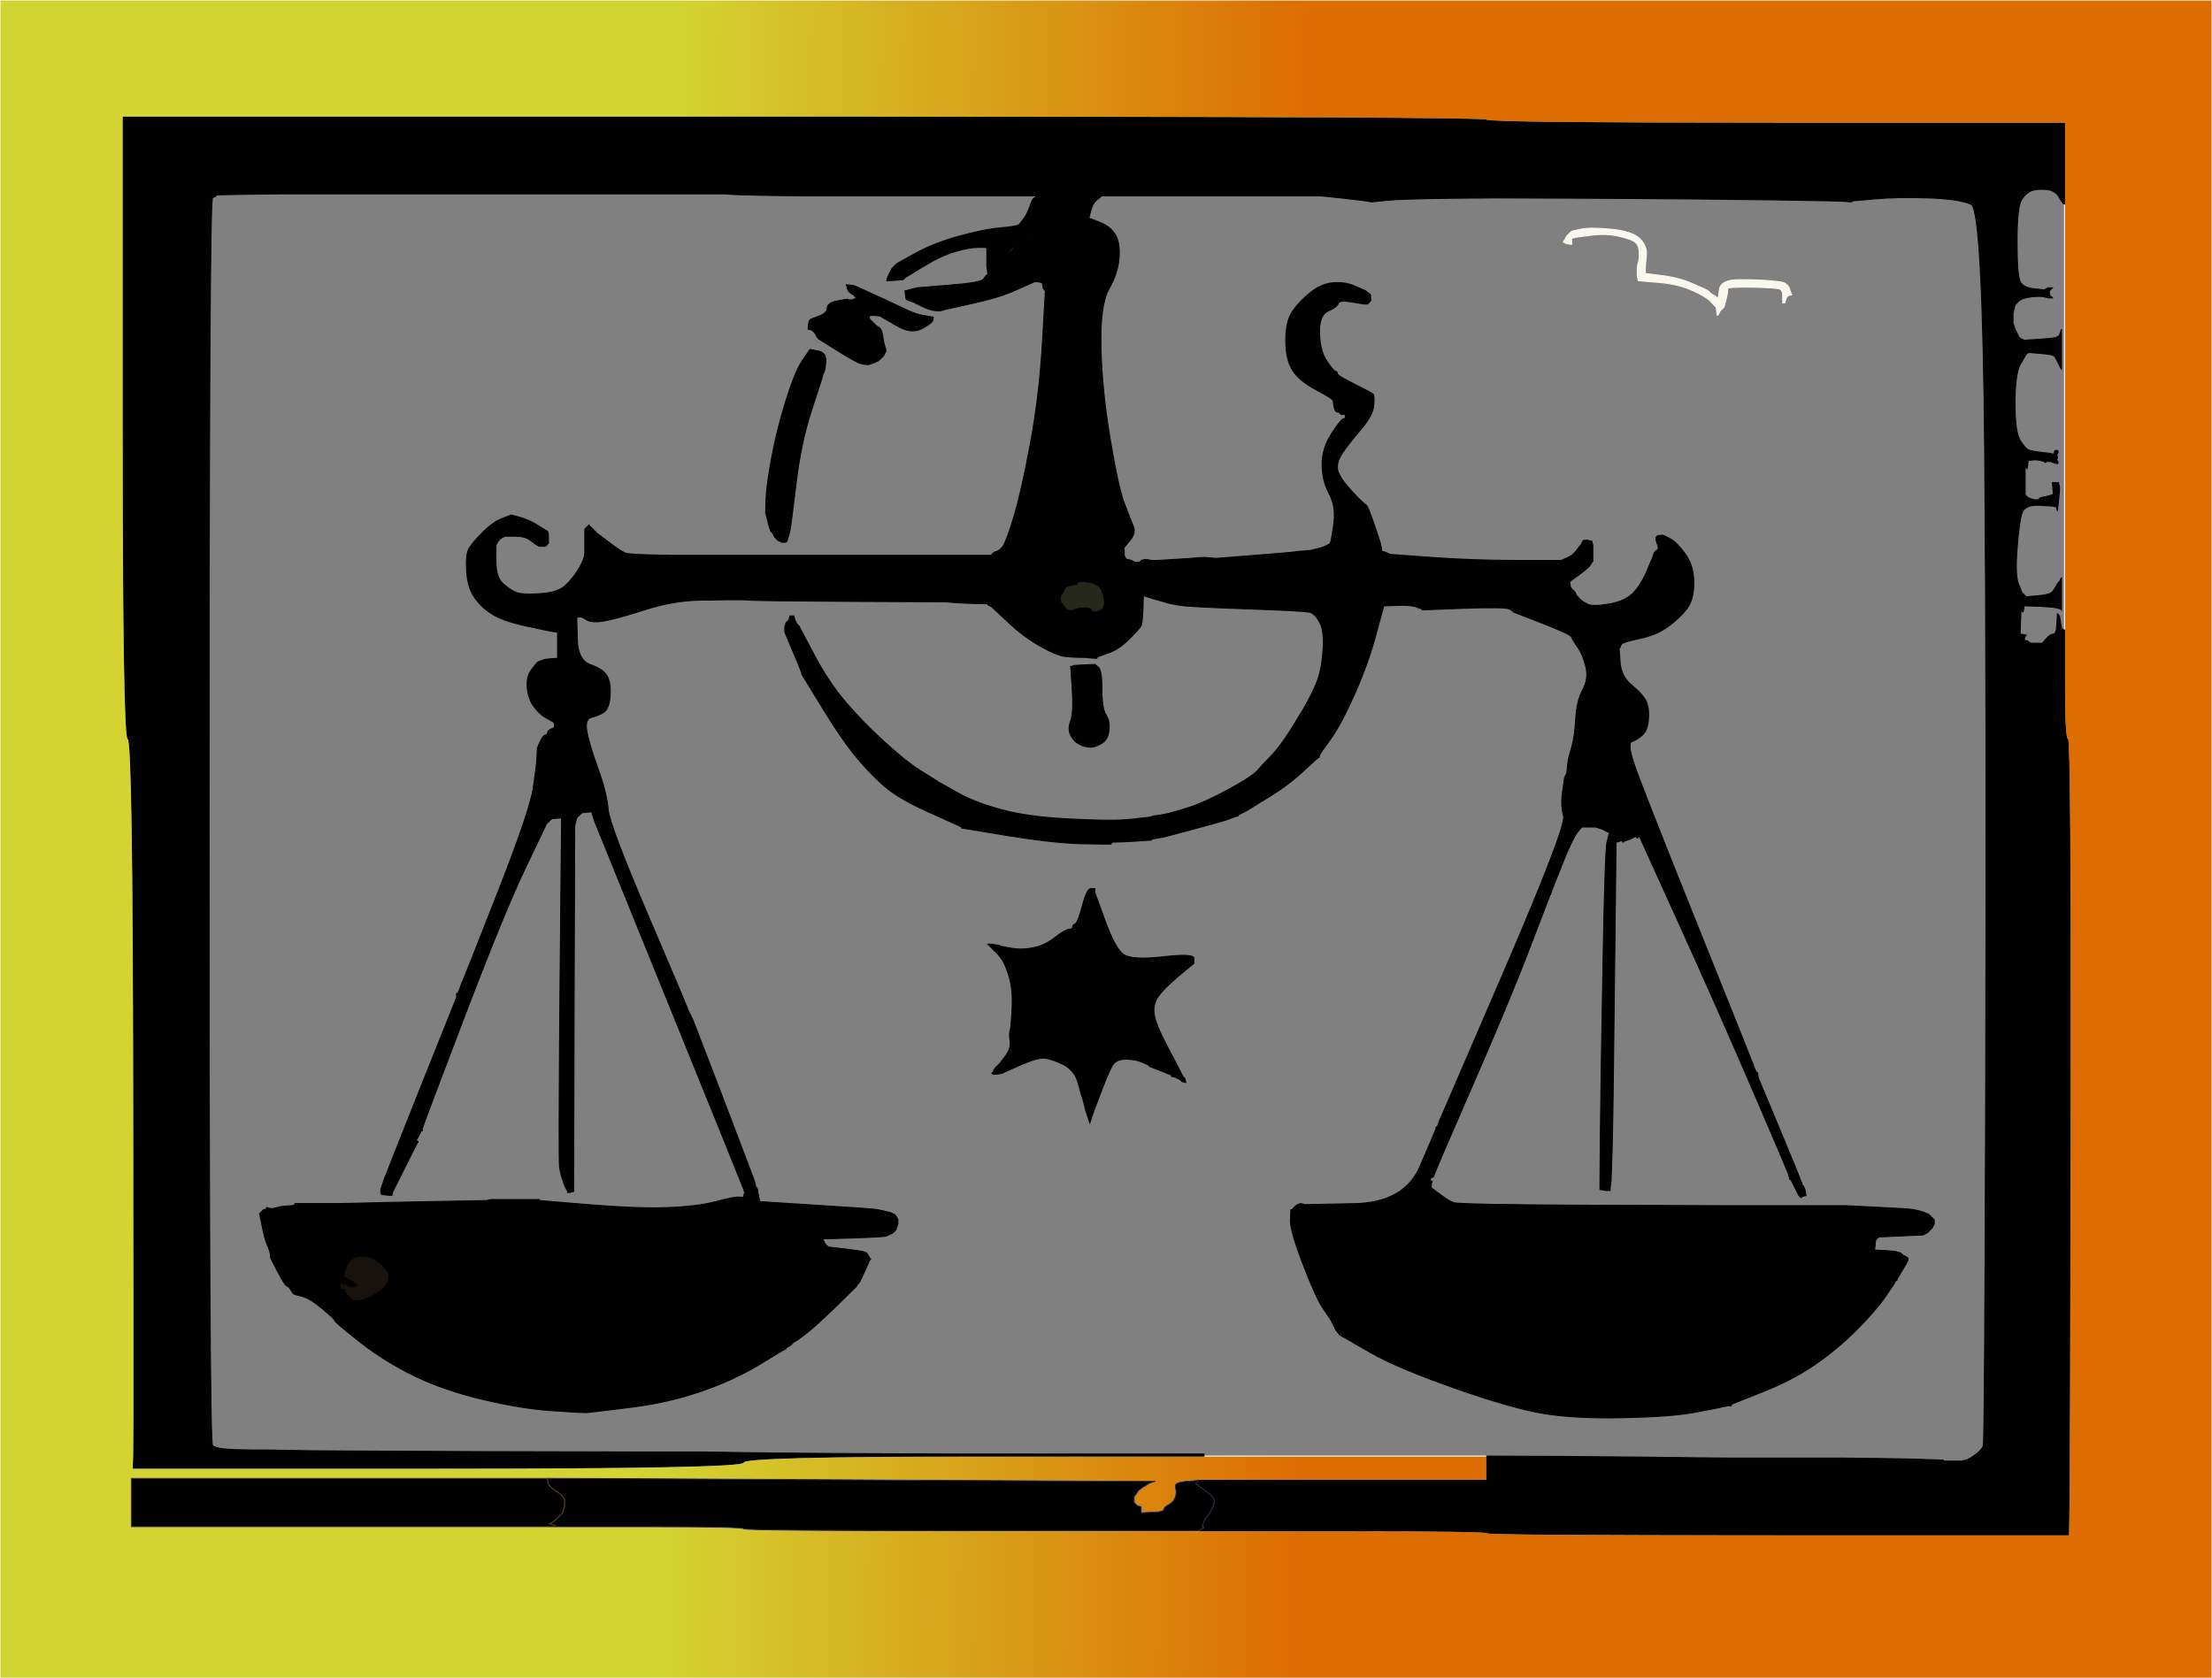 <?xml version="1.0"?><svg width="1095" height="831" xmlns="http://www.w3.org/2000/svg">
 <rect width="100%" height="100%" fill="#808080" stroke="none"/>
 <defs>
  <linearGradient y1="0" x1="0.309" y2="0.002" x2="0.594" id="svg_92">
   <stop offset="0" stop-opacity="0.996" stop-color="#d3d330"/>
   <stop offset="1" stop-opacity="0.996" stop-color="#dd6b00"/>
  </linearGradient>
 </defs>
 <g>
  <title>Layer 1</title>
  <path id="svg_1" fill="url(#svg_92)" fill-rule="evenodd" stroke="#FFFFFF" stroke-width="0.5px" d="m0,415.5l0,-415.5l547.5,0l547.5,0l0,415.5l0,415.5l-547.5,0l-547.5,0l0,-415.5zm61,-203.5l0,-154l337.5,0q337.5,0 337.5,1.5q0,1.5 143,1.5l143,0l0,20l0,20l0,105.5l0,105.5l0,27q0,27 1.5,27q1.5,0 1.3,183q-0.3,183 -0.6,197l-0.2,14l-144,0q-144,0 -144,-1q0,-1 -71,-1l-71,0l-113,0q-113,0 -113,-1q0,-1 -46.5,-1l-46.5,0l-105,0l-105,0l0,-12l0,-12l103,0l103,0l48.5,0.2q48.5,0.3 150.5,0.8l102,0.5l-1.5,0.5l-1.5,0.5l-2.8,1.7q-2.7,1.8 -3.2,2.8q-0.5,1 -0.8,1.2l-0.2,0.3l-0.2,0.3l-0.3,0.2l0,1.5l0,1.5l0.3,0.2l0.2,0.3l0.2,0.3l0.3,0.2l0.3,0.2l0.2,0.3l1,0.3l1,0.2l0,1.5l0,1.5l4.5,-0.2l4.5,-0.3l1,-0.3q1,-0.2 1.2,-1.2q0.3,-1 2.6,-2.2q2.2,-1.3 3,-3.6q0.7,-2.2 0,-4.7q-0.8,-2.5 5.2,-3l6,-0.5l71.5,0l71.5,0l0,-6l0,-6l-36.5,0l-36.5,0l-33.5,0l-33.5,0l-114,0q-114,0 -114,3q0,3 -151,3l-151,0l0.2,-7q0.3,-7 0,-180.5q-0.2,-173.5 -2.7,-173.5q-2.5,0 -2.5,-154z"/>
  <path id="svg_2" fill="#000000" fill-rule="evenodd" stroke="#000000" stroke-width="0.5px" d="m248.5,256.8l4.5,-1.8l4.5,1.2q4.5,1.3 8.5,3.8q4,2.5 4.5,2.8l0.5,0.2l0.2,0.5q0.3,0.5 0.3,3l0,2.5l-0.3,0.2l-0.2,0.3l-0.2,0.3l-0.3,0.2l-0.3,0.2l-0.2,0.3l-1.5,0l-1.5,0l-1,-0.5q-1,-0.5 -3.5,-2.5q-2.5,-2 -7.5,-2l-5,0l-1,0.5l-1,0.5l-0.2,0.3l-0.3,0.2l-0.3,0.2l-0.2,0.3l-0.2,0.3l-0.3,0.2l-0.5,1l-0.5,1l0,8q0,8 3.7,11.2q3.8,3.3 6.8,4.3q3,1 11,0.5q8,-0.5 11.5,-3q3.5,-2.5 7.3,-8.2q3.7,-5.8 3.7,-9.3q0,-3.5 0,-7.5l0,-4l0.3,-0.2l0.2,-0.3l0.2,-0.3l0.3,-0.2l0.3,-0.2l0.2,-0.3l0.2,-0.3l0.3,-0.2l0.3,0.2l0.2,0.3l0.2,0.3l0.3,0.2l0.3,0.2l0.2,0.3l0.2,0.3l0.3,0.2l0.3,0.2l0.2,0.3l0.2,0.3l0.3,0.2l0.3,0.2l0.2,0.3l0.2,0.3l0.3,0.2l6.3,4.8q6.2,4.7 8.2,5.2q2,0.5 13,0.8l11,0.2l67,0l67,0l11.5,0l11.5,0l4.5,0.2l4.5,0.3l0.2,0.3l0.3,0.2l0.5,1.5l0.5,1.5l0,4q0,4 -2,8.5q-2,4.5 -6.3,6l-4.2,1.5l-8,-0.2q-8,-0.3 -10.5,-0.6l-2.5,-0.2l-46.5,-0.2q-46.5,-0.3 -50,-0.6l-3.5,-0.2l-4.5,0l-4.5,0l-13,0.2q-13,0.3 -27,4.8q-14,4.5 -20,5.5q-6,1 -8.5,-0.5l-2.5,-1.5l-1,0l-1,0l-0.2,0.3l-0.3,0.2l0.3,10.5q0.2,10.5 6.7,12.7q6.5,2.3 8.3,6q1.7,3.8 1.2,9.8q-0.5,6 -3.2,7.8q-2.8,1.7 -6,2.4q-3.3,0.8 -2.3,6.8q1,6 5.5,18.5q4.5,12.5 5,20q0.5,7.5 19.5,52q19,44.5 19.5,46l0.5,1.5l0.5,1l0.5,1l0.5,1l0.5,1l0.3,0.5l0.2,0.5l14.8,38.5q14.7,38.5 15.2,40q0.5,1.5 0.8,2.5l0.2,1l0,0.2l0,0.3l0.2,0.3l0.3,0.2l0.3,0.5l0.2,0.5l0.2,1.5l0.3,1.5l0.3,1.5l0.2,1.5l28,1.8q28,1.7 30.5,2.2q2.5,0.5 4.5,1l2,0.5l1,0.5l1,0.5l0.2,0.3l0.3,0.2l0.5,1l0.5,1l0,1l0,1l-0.5,1.5l-0.5,1.5l-0.3,0.2l-0.2,0.3l-0.2,0.3l-0.3,0.2l-0.3,0.2l-0.2,0.3l-1,0.5l-1,0.5l-1,0.5q-1,0.5 -16.5,1l-15.5,0.5l0.2,0.3l0.3,0.2l0.5,1l0.5,1l0.3,0.2l0.2,0.3l0.2,0.3l0.3,0.2l0.3,0.2l0.2,0.3l8.5,1q8.5,1 9.5,1.5l1,0.5l0.2,0.3l0.3,0.2l0.5,1l0.5,1l0.3,0.2l0.2,0.3l-0.2,0.3l-0.3,0.2l-2,4.5q-2,4.5 -2.5,5.5l-0.5,1l-0.3,0.2l-0.2,0.3l-0.2,0.3l-0.3,0.2l-0.3,0.5l-0.2,0.5l-10,9.8q-10,9.7 -14.5,13.2q-4.5,3.5 -5.5,4l-1,0.5l-0.2,0.3l-0.3,0.2l-0.3,0.2l-0.2,0.3l-0.2,0.3l-0.3,0.2l-0.3,0.2l-0.2,0.3l-1,0.5l-1,0.5l0,0.3l0,0.2l-0.2,0q-0.3,0 -13,7.8q-12.8,7.7 -28.8,13.2q-16,5.5 -34,7.8l-18,2.2l-2,0.2l-2,0.3l-2,0q-2,0 -16.5,-1q-14.5,-1 -33.5,-5.5q-19,-4.5 -33.5,-11.5q-14.5,-7 -27,-16.7q-12.5,-9.8 -12.7,-10.8q-0.3,-1 -6.3,-6q-6,-5 -9.7,-6l-3.8,-1l-0.5,-0.2q-0.5,-0.3 -1.5,-2q-1,-1.8 -2,-2q-1,-0.3 -4.5,-7l-3.5,-6.8l-0.2,-2q-0.3,-2 -1.6,-4.8q-1.2,-2.7 -2.4,-9l-1.3,-6.2l0.3,-0.2l0.2,-0.3l0.2,-0.3l0.3,-0.2l0.3,-0.2l0.2,-0.3l0.2,-0.3l0.3,-0.2l0.3,0l0.2,0l0.5,-0.2q0.5,-0.3 0.5,-0.6l0,-0.2l1,0.2l1,0.3l0.5,0l0.5,0l2,-0.5l2,-0.5l3,-0.3l3,-0.2l0.5,-0.2q0.5,-0.3 0.5,-0.6l0,-0.2l10.5,0l10.5,0l10,-0.2q10,-0.3 37,-0.8l27,-0.5l1,-0.3l1,-0.2l12,0l12,0l0,0.2l0,0.3l24,2q24,2 39,1.5q15,-0.5 24.5,-3q9.5,-2.5 11.5,-2.2l2,0.2l0.2,-1l0.3,-1l0.3,-0.2l0.2,-0.3l-0.2,-0.3l-0.3,-0.2l-0.5,-1.5q-0.5,-1.5 -37,-91.5l-36.5,-90l-0.5,-1.5l-0.5,-1.5l-0.3,-1l-0.2,-1l-2.5,0.2l-2.5,0.3l-0.2,0.3l-0.3,0.2l-0.3,0.2l-0.2,0.3l-0.2,0.3l-0.3,0.2l-0.3,0.2l-0.2,0.3l-0.2,0.3l-0.3,0.2l-0.5,2l-0.5,2l-0.3,90.5l-0.2,90.5l-1,0.2l-1,0.3l-0.5,0l-0.5,0l0,-0.3l0,-0.2l-0.2,-0.5l-0.3,-0.5l-0.5,-1l-0.5,-1l-0.5,-1.5l-0.5,-1.5l-0.5,-1.5q-0.5,-1.5 -1,-4.5q-0.5,-3 0.2,-88l0.8,-85l-2.5,0.2l-2.5,0.3l-0.2,0.3l-0.3,0.2l-0.3,0.2l-0.2,0.3l-0.2,0.3l-0.3,0.2l-0.3,0.2l-0.2,0.3l-0.2,0.3l-0.3,0.2l-10.5,22q-10.5,22 -30.5,74.5q-20,52.5 -20.3,54l-0.2,1.5l-0.2,0l-0.3,0l-0.5,1l-0.5,1l-0.5,1l-0.5,1l-0.3,0.2l-0.2,0.3l0.2,0.3l0.3,0.2l0.3,0.2l0.2,0.3l-0.2,0.3l-0.3,0.2l-5,10q-5,10 -5.5,11l-0.5,1l-0.5,1l-0.5,1l-0.3,1l-0.2,1l-2.5,-0.2l-2.5,-0.3l-0.2,-0.3l-0.3,-0.2l0,-1l0,-1l0.5,-1.5l0.5,-1.5l0.5,-1.5q0.5,-1.5 18.2,-46l17.8,-44.5l0,-0.5l0,-0.5l0,-0.5l0,-0.5l0.2,0l0.3,0l0.5,-1l0.5,-1l0.5,-1.5l0.5,-1.5l0.5,-1q0.5,-1 17,-43q16.5,-42 18,-53l1.5,-11l0.3,-4l0.2,-4l0.2,-1q0.3,-1 1.6,-3.5q1.2,-2.5 2.2,-2.5q1,0 1,-1q0,-1 1.5,-1.8l1.5,-0.7l0.2,-0.3l0.3,-0.2l0,-1l0,-1l-0.3,-0.2l-0.2,-0.3l-1,-0.5q-1,-0.5 -3.5,-2q-2.5,-1.5 -5.3,-5.2q-2.7,-3.8 -3.2,-9.3q-0.5,-5.5 2.2,-9l2.8,-3.5l0.5,-0.2l0.5,-0.3l1.5,-0.5l1.5,-0.5l3,-0.3l3,-0.2l0,-6.5l0,-6.5l-2,-0.2q-2,-0.3 -13.5,-2.8q-11.5,-2.5 -16.7,-5.8q-5.3,-3.2 -8.8,-8.2q-3.5,-5 -4,-13q-0.5,-8 1,-11q1.5,-3 6.8,-8.2q5.2,-5.3 9.7,-7zm-71,386.7l-2.5,0l-0.2,-0.3l-0.3,-0.2l-0.3,-0.2l-0.2,-0.3l-0.2,-0.3l-0.3,-0.2l-0.3,-0.2l-0.2,-0.3l-0.2,-0.3l-0.3,-0.2l-0.3,-0.2l-0.2,-0.3l-0.2,-0.3l-0.3,-0.2l-0.3,-1l-0.2,-1l-1,0l-1,0l0,-1l0,-1l1,0.2l1,0.3l1,0.5q1,0.5 2.5,0.5l1.5,0l0.2,-0.3l0.3,-0.2l0.3,-0.2l0.2,-0.3l0.2,-0.3l0.3,-0.2l-2.7,-1.8q-2.8,-1.7 -3.8,-2q-1,-0.2 1,-5q2,-4.7 7,-4.7q5,0 8.8,3.3q3.7,3.2 4.2,5.2q0.5,2 -1.2,4.8q-1.8,2.7 -6.3,5.2q-4.5,2.5 -7,2.5z"/>
  <path id="svg_3" fill="#000000" fill-rule="evenodd" stroke="#000000" stroke-width="0.5px" d="m921.5,618.8l6.5,0.2l5,0.2q5,0.3 6.5,0.8l1.5,0.5l0.2,0.3l0.3,0.2l0.3,0.2l0.2,0.3l1,0.5l1,0.5l0.2,0.3l0.3,0.2l0,0.5l0,0.5l-0.5,1l-0.5,1l-2.3,3.8q-2.2,3.7 -2.2,4l0,0.2l-0.5,0.2q-0.5,0.3 -0.5,0.6l0,0.2l-0.2,0.5q-0.3,0.5 -4.8,7q-4.5,6.5 -14.2,16.3q-9.8,9.7 -20.8,17.2q-11,7.5 -25.5,13.2l-14.5,5.8l-0.5,0.2q-0.5,0.3 -0.5,0.6l0,0.2l-2,0.2l-2,0.3l-2,0.5q-2,0.5 -13,2.5q-11,2 -34.5,2.5q-23.5,0.5 -39,-2q-15.5,-2.5 -44,-12.5q-28.5,-10 -42,-17.7l-13.5,-7.8l-0.2,-5.5q-0.3,-5.5 -0.8,-7.5q-0.5,-2 -3.5,-8q-3,-6 -5.5,-11.5l-2.5,-5.5l-0.3,-1l-0.2,-1l1,-0.2l1,-0.3l7,-2.5q7,-2.5 93.5,-2.5q86.5,0 116,0.5q29.5,0.5 37,1q7.5,0.5 14,0.8z"/>
  <path id="svg_4" fill="#000000" fill-rule="evenodd" stroke="#000000" stroke-width="0.5px" d="m821,265.2l2,-0.2l0.2,0q0.3,0 3.6,1.8q3.2,1.7 7.4,7.4q4.3,5.8 4.3,14.3q0,8.5 -3.5,13q-3.5,4.5 -9.2,8.7q-5.8,4.3 -14.3,6q-8.5,1.8 -9,3l-0.5,1.3l-0.2,0.3l-0.3,0.2l0.5,7q0.5,7 6,11.5q5.5,4.5 7,8q1.5,3.5 1,9q-0.5,5.5 -3.2,7.7q-2.8,2.3 -5,3q-2.3,0.8 1.2,11.3q3.5,10.5 31,79q27.5,68.5 28,70l0.5,1.5l0.5,1l0.5,1l0.3,0l0.2,0l0.2,1.5l0.3,1.5l10,24q10,24 10.5,25.5l0.5,1.5l0.3,0.5l0.2,0.5l0,0.2l0,0.3l0.2,0.3l0.3,0.2l0.5,1l0.5,1l0.3,1.5l0.2,1.5l-1,0.2l-1,0.3l-0.2,0.3l-0.3,0.2l-0.3,-0.2l-0.2,-0.3l-0.2,-0.3l-0.3,-0.2l-0.5,-1l-0.5,-1l-0.5,-1l-0.5,-1l-0.5,-1l-0.5,-1l-0.5,-1q-0.5,-1 -0.8,-1l-0.2,0l-0.2,-1l-0.3,-1l-0.5,-1.5q-0.5,-1.5 -17.5,-41q-17,-39.5 -36.5,-82.5l-19.5,-43l-0.3,0.2l-0.2,0.3l-0.2,0.3l-0.3,0.2l-0.3,-0.2l-0.2,-0.3l-0.2,-0.3l-0.3,-0.2l-0.3,0.2l-0.2,0.3l-1,0.5l-1,0.5l-1.5,0.5l-1.5,0.5l-0.2,0.3l-0.3,0.2l-0.3,-0.2l-0.2,-0.3l-0.2,-0.3l-0.3,-0.2l-0.3,0.2l-0.2,0.3l-1,0.3l-1,0.2l-0.8,69.5q-0.7,69.5 -1.2,84l-0.5,14.5l-0.3,2l-0.2,2l0,0.2l0,0.3l-1,0l-1,0l-1.5,-0.3l-1.5,-0.2l0.2,-27.5q0.3,-27.5 1.3,-84q1,-56.5 2,-60.5l1,-4l0.3,-0.2l0.2,-0.3l-1,-0.5l-1,-0.5l-1,-0.5l-1,-0.5l-1.5,-0.5l-1.5,-0.5l-3.5,0l-3.5,0l-2.2,2.7q-2.3,2.8 -7.3,15.3q-5,12.5 -5.5,14l-0.5,1.5l-0.3,0.2l-0.2,0.3l0,0.3l0,0.2l-9.8,25.5q-9.7,25.5 -28.7,69q-19,43.5 -18.7,43.7q0.2,0.3 -0.8,0.8l-1,0.5l0,0.3l0,0.2l0,0.2q0,0.3 0.5,0.6l0.5,0.2l-0.2,0.5q-0.3,0.5 -0.3,1.5l0,1l0.3,0.2l0.2,0.3l4,3q4,3 6.5,4q2.5,1 69,1.3l66.5,0.2l29.5,0l29.5,0l15.5,0.8q15.5,0.7 18,1.2q2.5,0.5 4,1l1.5,0.5l1,0.5l1,0.5l0.2,0.3l0.3,0.2l0.3,0.2l0.2,0.3l0.2,0.3l0.3,0.2l0.3,0.2l0.2,0.3l0.2,0.3l0.3,0.2l0,1l0,1l-0.5,1l-0.5,1l-0.3,0.2l-0.2,0.3l-0.2,0.3l-0.3,0.2l-0.3,0.2l-0.2,0.3l-0.2,0.3l-0.3,0.2l-0.3,0.2l-0.2,0.3l-1,0.5l-1,0.5l-11,0.5l-11,0.5l-0.2,0.3l-0.3,0.2l-0.3,0.2l-0.2,0.3l-0.2,0.3l-0.3,0.2l-0.3,2.5l-0.2,2.5l-6.5,-0.2q-6.5,-0.3 -14,-0.8q-7.5,-0.5 -37,-1q-29.5,-0.5 -116,-0.5q-86.5,0 -93.5,2.5l-7,2.5l-1,0.3l-1,0.2l0.2,1l0.3,1l2.5,5.5q2.5,5.5 5.5,11.5q3,6 3.5,8q0.5,2 0.8,7.5l0.2,5.5l-0.5,-0.2l-0.5,-0.3l-0.2,-0.3l-0.3,-0.2l-0.3,0l-0.2,0l-0.2,-0.5l-0.3,-0.5l-0.3,-0.2l-0.2,-0.3l-0.2,-0.3l-0.3,-0.2l-0.5,-1l-0.5,-1l-0.5,-1l-0.5,-1l-0.5,-1q-0.5,-1 -4,-6q-3.5,-5 -10,-22q-6.5,-17 -6.2,-22l0.2,-5l0.2,0l0.3,0l0.3,-0.2l0.2,-0.3l0.2,-0.3l0.3,-0.2l0.3,-0.2l0.2,-0.3l0.5,-0.5q0.5,-0.5 1.5,-0.8l1,-0.2l1,0.2l1,0.3l24.5,-0.5q24.5,-0.5 32.3,-18.2q7.7,-17.8 8,-18.8l0.2,-1l0.2,0l0.3,0l0.5,-1.5l0.5,-1.5l0.5,-1q0.5,-1 31.5,-73q31,-72 29.5,-77q-1.5,-5 -0.5,-12l1,-7l0.5,-1l0.5,-1l0.3,-2l0.2,-2l0.2,-2q0.3,-2 1.8,-7q1.5,-5 2,-14q0.5,-9 3.5,-14.5q3,-5.5 1.5,-11.5q-1.5,-6 -4,-9.5q-2.5,-3.5 -3,-5q-0.5,-1.5 -14.8,-7l-14.2,-5.5l0,-0.2q0,-0.3 -2,-1.3q-2,-1 -22.5,-0.3l-20.5,0.8l0,-0.2q0,-0.3 -3,-1.3q-3,-1 -9.5,-0.7l-6.5,0.2l0,-0.2l0,-0.3l0.2,-0.3l0.3,-0.2l0.5,-6q0.5,-6 -0.5,-12.5l-1,-6.5l-0.3,-0.2l-0.2,-0.3l0,-0.3l0,-0.2l1,0.2l1,0.3l1,0.5l1,0.5l20.5,1.5q20.5,1.5 42.5,1.5l22,0l0.5,-0.3l0.5,-0.2l2.2,-1q2.3,-1 4,-3.2q1.8,-2.3 2,-2.6l0.3,-0.2l0.5,-1l0.5,-1l0.3,-0.2l0.2,-0.3l1,0l1,0l1,0.3l1,0.2l0.2,1l0.3,1l0,4l0,4l-0.3,0.2q-0.2,0.3 -1,1.6q-0.7,1.2 -5.4,4.7l-4.8,3.5l0.2,1.5l0.3,1.5l0.3,0.2l0.2,0.3l0.2,0.3l0.3,0.2l0.3,0.2l0.2,0.3l0.2,0.3l0.3,0.2l0.5,1l0.5,1l0.3,0.2l0.2,0.3l0.2,0.3l0.3,0.2l0.3,0.2l0.2,0.3l0.2,0.3l0.3,0.2l0.3,0.2l0.2,0.3l2.5,1.5q2.5,1.5 10.3,0.2q7.7,-1.2 11.7,-4.7q4,-3.5 7.3,-10.7q3.2,-7.3 3.7,-9q0.5,-1.8 1.7,-2.3q1.3,-0.5 0,-3.7q-1.2,-3.3 0.8,-3.6z"/>
  <path id="svg_5" fill="#000000" fill-rule="evenodd" stroke="#000000" stroke-width="0.5px" d="m527,97.2l0,-0.2l9,0l9,0l0,0.2q0,0.3 -2,1.8q-2,1.5 -3,5.2l-1,3.8l5.2,2q5.3,2 7.8,6q2.5,4 2,11.5q-0.5,7.5 -5,15.5q-4.5,8 -4,29q0.5,21 4.5,45q4,24 7,32q3,8 4.5,11.5q1.5,3.5 -1.8,7.3q-3.2,3.7 -3,4l0.3,0.2l0,0.5l0,0.5l0,1l0,1l0.5,1l0.5,1l0.3,0l0.2,0l0,0.2q0,0.3 0.5,0.6l0.5,0.2l0.2,0.5q0.3,0.5 0.8,1.5l0.5,1l0.3,0.2l0.2,0.3l0.2,0.3l0.3,0.2l2,3q2,3 2,4q0,1 0.3,3.5l0.2,2.5l-0.2,6.5q-0.3,6.5 -0.8,8q-0.5,1.5 -5.8,6.7q-5.2,5.3 -10.2,7l-5,1.8l-0.5,0.2q-0.5,0.3 -0.5,0.6l0,0.2l-3,-0.2l-3,-0.3l-3,0q-3,0 -7,-0.5q-4,-0.5 -12,-5q-8,-4.5 -15.5,-11.5l-7.5,-7l-0.2,-0.3l-0.3,-0.2l-0.3,-0.2l-0.2,-0.3l-1,-0.5l-1,-0.5l0,-0.3l0,-0.2l4.2,-1.5q4.3,-1.5 6.3,-6q2,-4.5 2,-8.5l0,-4l-0.5,-1.5l-0.5,-1.5l-0.3,-0.2l-0.2,-0.3l-4.5,-0.3l-4.5,-0.2l0,-0.2l0,-0.3l0.2,-0.3l0.3,-0.2l0.3,-0.2l0.2,-0.3l1.5,-0.5q1.5,-0.5 3,-2.5q1.5,-2 5.3,-14.3q3.7,-12.2 8.2,-36.2q4.5,-24 6,-50l1.5,-26l-0.3,-0.2l-0.2,-0.3l-0.2,-0.3l-0.3,-0.2l-0.3,-1.5l-0.2,-1.5l-1,-0.2l-1,-0.3l-1,0l-1,0l-1,0.5q-1,0.5 -9,4q-8,3.5 -20.5,6.2l-12.5,2.8l-1,0.2q-1,0.3 -2,0.6l-1,0.2l-2,-0.2l-2,-0.3l-1.5,-0.5q-1.5,-0.5 -3.5,-1.5l-2,-1l-1,-0.5l-1,-0.5l-1.5,-0.5l-1.5,-0.5l-0.2,-0.3l-0.3,-0.2l-0.3,-2l-0.2,-2l1,-0.2l1,-0.3l2,-0.5l2,-0.5l15.8,-1.3q15.7,-1.2 17,-3q1.2,-1.7 1.7,-2l0.5,-0.2l0.2,0l0.3,0l0.3,-0.2l0.2,-0.3l2,-0.5l2,-0.5l0.2,-0.3l0.3,-0.2l1.3,-3.2q1.2,-3.3 3.7,-5.6q2.5,-2.2 2.5,-3.2q0,-1 2.5,-1.8q2.5,-0.7 5,-1q2.5,-0.2 4.5,-4q2,-3.7 2.8,-4.4q0.7,-0.8 1.2,-4.3q0.5,-3.5 2.2,-5.7q1.8,-2.3 4.3,-2.8q2.5,-0.5 2.5,-0.8zm-1.2,201l-0.3,-0.2l0,-1.5l0,-1.5l0.3,-0.2l0.2,-0.3l0.2,-0.3l0.3,-0.2l0.7,-1.8q0.8,-1.7 3.6,-2q2.7,-0.2 3,-1.2q0.2,-1 5.2,-0.2q5,0.7 6.2,4.4q1.3,3.8 1,6q-0.2,2.3 -2.7,3q-2.5,0.8 -3,-0.4q-0.5,-1.3 -3.5,-1.3q-3,0 -5.5,1q-2.5,1 -4,-1q-1.5,-2 -1.7,-2.3z"/>
  <path id="svg_6" fill="#000000" fill-rule="evenodd" stroke="#000000" stroke-width="0.5px" d="m671,141.8l5,2.2l1,0.8q1,0.7 1.2,1l0.3,0.2l0,1.5l0,1.5l-0.3,0.2l-0.2,0.3l-0.2,0.3l-0.3,0.2l-0.3,0.2l-0.2,0.3l-1,0l-1,0l-6,-1q-6,-1 -6.5,0.7q-0.5,1.8 -5,3.8q-4.5,2 -4.3,11q0.3,9 3.6,13.8q3.2,4.7 4.2,5q1,0.2 1,1.2q0,1 8.5,5.2q8.5,4.3 9.3,5q0.7,0.8 0.2,5.8q-0.5,5 -6.8,12.2q-6.2,7.3 -9,11.6q-2.7,4.2 -2,8q0.8,3.7 6.8,10.2q6,6.5 7,6.8q1,0.2 4.2,9.7q3.3,9.5 3.6,11.5l0.2,2l0,0.2l0,0.3l0.2,0.3l0.3,0.2l1,6.5q1,6.5 0.5,12.5l-0.5,6l-0.3,0.2l-0.2,0.3l0,0.3l0,0.2l-3.8,14q-3.7,14 -10.4,29.2q-6.8,15.3 -12,22.6q-5.3,7.2 -5.6,8.2l-0.2,1l-0.5,0.2q-0.5,0.3 -7.7,7q-7.3,6.8 -17.6,13l-10.2,6.3l-1,0.5l-1,0.5l-1,0.5l-1,0.5l0,0.3l0,0.2l-1,0.2q-1,0.3 -3.5,1.3q-2.5,1 -17.5,5l-15,4l-3,0.5l-3,0.5l0,0.3l0,0.2l-3.5,0.2q-3.5,0.3 -9.5,0.6l-6,0.2l-0.5,0.2q-0.5,0.3 -0.5,0.6l0,0.2l-14,-0.2q-14,-0.3 -37,-4l-23,-3.8l0,-0.2l0,-0.3l-1,-0.5q-1,-0.5 -15.5,-7q-14.5,-6.5 -21.5,-12.5q-7,-6 -14.2,-14.7q-7.3,-8.8 -17,-24.8l-9.8,-16l-0.2,-1q-0.3,-1 -4.3,-10.5l-4,-9.5l0,-1.5l0,-1.5l0.3,-0.5l0.2,-0.5l0,-0.2l0,-0.3l0.2,-0.3l0.3,-0.2l0.3,-0.2l0.2,-0.3l0.2,-0.3l0.3,-0.2l0.3,-1l0.2,-1l1,0l1,0l0.2,1l0.3,1l0.5,1l0.5,1l0.3,0.2l0.2,0.3l0.2,0.3l0.3,0.2l7.3,13.8q7.2,13.7 15.7,23.7q8.5,10 19.5,20q11,10 17.5,14q6.5,4 8,5q1.5,1 2,1.3l0.5,0.2l8.5,4.8q8.5,4.7 21.5,8.2q13,3.5 33,4.5q20,1 26.5,0.5l6.5,-0.5l2,-0.3l2,-0.2l2,-0.2q2,-0.3 2.5,-0.6l0.5,-0.2l2,-0.2l2,-0.3l2.5,-0.5q2.5,-0.5 10.5,-3q8,-2.5 20,-9q12,-6.5 14.8,-9.8q2.7,-3.2 6,-6.4q3.2,-3.3 6.7,-8.3q3.5,-5 9.3,-14.7q5.7,-9.8 7.7,-15.8q2,-6 2.5,-15q0.5,-9 -1.8,-13q-2.2,-4 -4.7,-4.8q-2.5,-0.7 -31,-1.7q-28.5,-1 -33,-1.7l-4.5,-0.8l-1,-0.2q-1,-0.3 -7,-2l-6,-1.8l-0.2,-2.5q-0.3,-2.5 -0.3,-3.5q0,-1 -2,-4l-2,-3l-0.3,-0.2l-0.2,-0.3l-0.2,-0.3l-0.3,-0.2l-0.3,-1l-0.2,-1l-1,0l-1,0l0,-1l0,-1l1,0.2l1,0.3l1,0.5l1,0.5l1,0l1,0l0.2,-0.3l0.3,-0.2l0.3,-0.2l0.2,-0.3l1,-0.3l1,-0.2l1.5,0.2l1.5,0.3l1.5,0l1.5,0l8.5,-0.5q8.5,-0.5 11.5,-0.8l3,-0.2l3,0.2l3,0.3l19,-1.5q19,-1.5 20.5,-1.8l1.5,-0.2l3,-0.2l3,-0.3l2,-0.5l2,-0.5l1.5,-0.5l1.5,-0.5l1,-0.5q1,-0.5 1.5,-1q0.5,-0.5 1.7,-9.2q1.3,-8.8 -2.2,-15.3q-3.5,-6.5 -3.5,-14.5q0,-8 4.5,-15q4.5,-7 5.8,-7.5l1.2,-0.5l0,-1q0,-1 -1,-0.8q-1,0.3 -1.5,-0.4q-0.5,-0.8 -1.5,-0.8q-1,0 -1.5,-2.2q-0.5,-2.3 -0.5,-3.3q0,-1 -8.5,-5.5q-8.5,-4.5 -11.7,-9.8q-3.3,-5.2 -3.3,-14.7q0,-9.5 3.3,-14.3q3.2,-4.7 8.7,-9.2q5.5,-4.5 11.5,-5q6,-0.5 11,1.8z"/>
  <path id="svg_7" fill="#000000" fill-rule="evenodd" stroke="#000000" stroke-width="0.5px" d="m540,440l2,0l0,1l0,1l5,13.8q5,13.7 9,16.7q4,3 19.5,1.3q15.5,-1.8 15.5,0.7l0,2.5l-7.8,6.5q-7.7,6.5 -10.2,10.5q-2.5,4 -1.5,9q1,5 6,14.5q5,9.5 5.5,10.5l0.5,1l0.5,1l0.5,1l0.5,1l0.5,1l0.3,0.2l0.2,0.3l0.2,0.3l0.3,0.2l0.3,1l0.2,1l-1,-0.2l-1,-0.3l-0.2,-0.3l-0.3,-0.2l-0.3,-0.2l-0.2,-0.3l-1,-0.5l-1,-0.5l-1,-0.3l-1,-0.2l-0.2,-0.5q-0.3,-0.5 -0.6,-0.5l-0.2,0l-0.5,-0.2q-0.5,-0.3 -5,-2l-4.5,-1.8l0,-0.2q0,-0.3 -3.5,-1.8q-3.5,-1.5 -8,-1.5q-4.5,0 -6.3,2.3q-1.7,2.2 -5.7,12.7l-4,10.5l-0.5,1.5l-0.5,1.5l-0.5,1.5l-0.5,1.5l-0.5,-1.5l-0.5,-1.5l-0.5,-1.5l-0.5,-1.5l-0.5,-2l-0.5,-2l-0.3,-1l-0.2,-1l-0.2,-0.5q-0.3,-0.5 -2,-7q-1.8,-6.5 -7.3,-9.3q-5.5,-2.7 -9,-3.2q-3.5,-0.5 -11.5,3l-8,3.5l-1,0.5l-1,0.5l-2,0.3l-2,0.2l-0.5,-0.2l-0.5,-0.3l0.2,-0.3l0.3,-0.2l0.5,-1l0.5,-1l0.3,-0.2l0.2,-0.3l0.2,-0.3l0.3,-0.2l0.3,-0.2l0.2,-0.3l0.2,-0.3l0.3,-0.2l0.3,-0.2l0.2,-0.3l0.2,-0.3q0.3,-0.2 2.8,-3.7q2.5,-3.5 2,-7q-0.5,-3.5 0,-5q0.5,-1.5 1,-11q0.5,-9.5 -1.5,-16q-2,-6.5 -3.7,-8.7l-1.8,-2.3l-0.2,-0.3l-0.3,-0.2l-0.3,-0.2l-0.2,-0.3l-0.2,-0.3l-0.3,-0.2l-0.3,-0.2l-0.2,-0.3l-0.2,-0.3l-0.3,-0.2l-0.3,-0.2l-0.2,-0.3l-0.2,-0.3l-0.3,-0.2l-0.3,-0.2l-0.2,-0.3l-0.2,-0.3l-0.3,-0.2l-0.3,-0.2l-0.2,-0.3l1,0l1,0l1.5,0.3l1.5,0.2l0.2,0l0.3,0l0.3,0.2l0.2,0.3l5.5,1q5.5,1 11.3,-0.3q5.7,-1.2 10.4,-5q4.8,-3.7 6.8,-4q2,-0.2 2,-1.2q0,-1 1.2,-1.5q1.3,-0.5 3.6,-9q2.2,-8.5 4.2,-8.5z"/>
  <path id="svg_14" fill="#000000" fill-rule="evenodd" stroke="#000000" stroke-width="0.5px" d="m397.2,178.5l3.8,-5.5l4,0.8q4,0.7 3.8,5q-0.3,4.2 -0.8,5.2l-0.5,1l-0.3,1l-0.2,1l-5.2,16q-5.3,16 -7.8,37q-2.5,21 -3,23l-0.5,2l-0.5,1.5l-0.5,1.5l-0.3,0.2l-0.2,0.3l-1,0l-1,0l-1,-0.5l-1,-0.5l-0.2,-0.3l-0.3,-0.2l-0.3,-0.2l-0.2,-0.3l-0.2,-0.3l-0.3,-0.2l-0.5,-1l-0.5,-1l-0.3,-0.2l-0.2,-0.3l-0.2,-0.3l-0.3,-0.2l-0.5,-1.5q-0.5,-1.5 -1.2,-4.5l-0.8,-3l0.2,-7q0.3,-7 2.8,-20.5q2.5,-13.5 7,-28q4.5,-14.5 8.2,-20z"/>
  <path id="svg_17" fill="#020101" fill-rule="evenodd" stroke="#020101" stroke-width="0.5px" d="m61,212l0,-154l337.5,0q337.5,0 337.5,1.5q0,1.5 143,1.5l143,0l0,20l0,20l-0.5,-0.2q-0.5,-0.3 -2.5,-3.6q-2,-3.2 -6.5,-3.4q-4.5,-0.3 -7,0.7q-2.5,1 -4.7,4.3q-2.3,3.2 -2.3,20.7q0,17.5 1.7,20.3q1.8,2.7 6.8,3.2l5,0.5l1,-0.5l1,-0.5l1,0l1,0l-0.2,0.3l-0.3,0.2l-0.3,0.2l-0.2,0.3l-0.2,0.3l-0.3,0.2l0,1l0,1l0.3,0.2l0.2,0.3l0.2,0.3l0.3,0.2l0.3,0.2l0.2,0.3l-1,0l-1,0l-2,-0.5q-2,-0.5 -6.5,0q-4.5,0.5 -6.3,2.2l-1.7,1.8l-0.5,2l-0.5,2l0,2.5l0,2.5l0.5,1.5l0.5,1.5l0.5,1l0.5,1l0.5,1l0.5,1l0.3,0.2l0.2,0.3l1,0.5l1,0.5l7.5,-0.5q7.5,-0.5 8.5,-1l1,-0.5l0.2,-0.3l0.3,-0.2l0.5,-1.5l0.5,-1.5l0,10l0,10l-0.5,-1l-0.5,-1l-0.5,-1l-0.5,-1l-0.5,-1q-0.5,-1 -1.2,-1.8q-0.8,-0.7 -6.8,-1.2l-6,-0.5l-0.2,0.3l-0.3,0.2l-0.3,0.2l-0.2,0.3l-2.8,4.7q-2.7,4.8 -2.7,19.3q0,14.5 2.5,18.5q2.5,4 4.2,4.8q1.8,0.7 6.3,1.2l4.5,0.5l1,0.3q1,0.2 1,-0.8q0,-1 1,-1q1,0 0.8,1q-0.3,1 -0.6,1.2l-0.2,0.3l0.2,0.3l0.3,0.2l0,0.5l0,0.5l-0.3,0.2l-0.2,0.3l0.2,0.3q0.3,0.2 0.6,1.2q0.2,1 -1.8,0.2l-2,-0.7l-1,0l-1,0l-0.2,0.3l-0.3,0.2l-0.3,-0.2l-0.2,-0.3l-2,-0.5q-2,-0.5 -4,-0.2l-2,0.2l-0.2,2l-0.3,2l-0.3,-0.2l-0.2,-0.3l-0.2,-0.3l-0.3,-0.2l0,7l0,7l0.3,0.2l0.2,0.3l0.2,0.3l0.3,0.2l0.3,0.2l0.2,0.3l1.5,0.5l1.5,0.5l1,0l1,0l0.2,-0.3l0.3,-0.2l0.3,-0.2l0.2,-0.3l3.2,-0.7q3.3,-0.8 3.3,-1.3q0,-0.5 -0.3,-3l-0.2,-2.5l1.5,0l1.5,0l0.2,1l0.3,1l0,1l0,1l-0.5,5l-0.5,5l-0.3,-1l-0.2,-1l-1,-0.2q-1,-0.3 -8,-0.6q-7,-0.2 -8.2,4.3q-1.3,4.5 -2.3,17.5q-1,13 0.7,17.2l1.8,4.3l0.2,0.3l0.3,0.2l0.3,0.2l0.2,0.3l0.2,0.3l0.3,0.2l0.3,0.2l0.2,0.3l6,-0.5q6,-0.5 7.2,-2.2q1.3,-1.8 1.8,-2.8l0.5,-1l0.3,-0.2l0.2,-0.3l0.2,-0.3l0.3,-0.2l0.5,-1l0.5,-1l0,8l0,8l-0.3,-0.2l-0.2,-0.3l-2,-0.5q-2,-0.5 -9,-0.8l-7,-0.2l-0.2,1.5l-0.3,1.5l-0.3,-0.2l-0.2,-0.3l-0.2,-0.3l-0.3,-0.2l-0.3,6l-0.2,6l1.5,0.2l1.5,0.3l-0.2,0.3l-0.3,0.2l-0.3,1l-0.2,1l1,0.2l1,0.3l0.2,0.3l0.3,0.2l0.3,0.2l0.2,0.3l3,0l3,0l2,-2.3q2,-2.2 3.5,-2.2q1.5,0 1.7,-5l0.3,-5l0.3,0.2l0.2,0.3l0.2,0.3l0.3,0.2l0.5,3l0.5,3l0.3,0.2l0.2,0.3l0.5,0.3l0.5,0.2l0,27q0,27 1.5,27q1.5,0 1.3,183q-0.3,183 -0.6,197l-0.2,14l-144,0q-144,0 -144,-1q0,-1 -71,-1l-71,0l0,-0.2l0,-0.3l1,-0.5l1,-0.5l-0.2,-0.3l-0.3,-0.2l-0.3,-0.2l-0.2,-0.3l0.2,-0.3l0.3,-0.2l0.5,-1.5q0.5,-1.5 1.5,-2.5q1,-1 2.5,-4q1.5,-3 1,-4.5q-0.5,-1.5 -4.2,-4.3l-3.8,-2.7l-0.2,-0.3l-0.3,-0.2l-0.3,-0.2l-0.2,-0.3l0.2,-0.3l0.3,-0.2l0.3,-0.2l0.2,-0.3l0,-0.3l0,-0.2l71.5,0l71.5,0l0,-6l0,-6l40.5,0.2q40.5,0.3 60.5,0.6l20,0.2l27.5,0l27.5,0l19,0.2q19,0.3 25,0.6l6,0.2l0,0.2l0,0.3l4.5,0l4.5,0l2,-0.5q2,-0.5 5,-2.8q3,-2.2 3.8,-4.2q0.7,-2 1.2,-185.5q0.5,-183.5 -0.5,-305q-1,-121.5 -6.7,-124.3q-5.8,-2.7 -21.3,-3.2q-15.5,-0.5 -26.5,0.5l-11,1l-0.2,0.3l-0.3,0.2l-0.3,0l-0.2,0l-1.5,-0.2q-1.5,-0.3 -35.5,-0.8q-34,-0.5 -86,-0.8l-52,-0.2l-23.5,0.2q-23.5,0.3 -31,1l-7.5,0.8l-1,-0.2q-1,-0.3 -12.5,-1.6l-11.5,-1.2l-25.5,0l-25.5,0l-14.5,0l-14.5,0l-14.5,0l-14.5,0l-9,0l-9,0l-7,0l-7,0l-57,0l-57,0l-17.5,-0.2q-17.5,-0.3 -20,-0.6l-2.5,-0.2l-53.5,0l-53.5,0l-43,0l-43,0l-13.5,0l-13.5,0l-16,0.2l-16,0.3l0,0.3l0,0.2l-1.8,1q-1.7,1 -1.7,308.5q0,307.5 1.7,309.3q1.8,1.7 10.8,2l9,0.2l4,0l4,0l10.5,0.2q10.5,0.3 97,0.6l86.5,0.2l11.5,0l11.5,0l12.5,0.2q12.5,0.3 62.5,0.6l50,0.2l37,0l37,0l13,0l13,0l10.5,0l10.5,0l0,0.5l0,0.5l-114,0q-114,0 -114,3q0,3 -151,3l-151,0l0.2,-7q0.3,-7 0,-180.5q-0.2,-173.5 -2.7,-173.5q-2.5,0 -2.5,-154z"/>
  <path id="svg_18" fill="#000000" fill-rule="evenodd" stroke="#000000" stroke-width="0.5px" d="m419.5,142.8l-0.5,-1.8l2,0.2l2,0.3l8.2,3.7q8.3,3.8 15,7q6.8,3.3 9.8,3.8l3,0.5l1.5,0.3l1.5,0.2l-0.2,1.5q-0.3,1.5 -5.6,4.3q-5.2,2.7 -12.4,-1.6l-7.3,-4.2l-0.3,-0.2l-0.2,-0.3l-3,-0.3q-3,-0.2 -2.8,0.8l0.3,1l0.3,0.2l0.2,0.3l0.2,0.3l0.3,0.2l0.3,0.2l0.2,0.3l0.2,0.3l0.3,0.2l0.3,0.2l0.2,0.3l0.2,0.3l0.3,0.2l0.3,0.2l0.2,0.3l1.2,0.7q1.3,0.8 1.8,4.3q0.5,3.5 1,5l0.5,1.5l0,0.5l0,0.5l-0.5,1l-0.5,1l-0.3,0.2l-0.2,0.3l-0.2,0.3l-0.3,0.2l-0.3,0.2l-0.2,0.3l-0.2,0.3l-0.3,0.2l-0.3,0.2l-0.2,0.3l-1,0.5l-1,0.5l-1.5,0.5l-1.5,0.5l-1,0q-1,0 -3,-0.5q-2,-0.5 -11.2,-6.2l-9.3,-5.8l-0.3,-0.2l-0.2,-0.3l-0.2,-0.3l-0.3,-0.2l-0.5,-1l-0.5,-1l-0.3,-0.2l-0.2,-0.3l-0.2,-0.3l-0.3,-0.2l-0.3,-0.2l-0.2,-0.3l-1,-0.3l-1,-0.2l0.2,-2l0.3,-2l0.3,-0.2l0.2,-0.3l0.2,-0.3l0.3,-0.2l4,-1.5q4,-1.5 4,-4q0,-2.5 5,-3.5q5,-1 5.3,-0.8l0.2,0.3l1,0l1,0l1,-0.5l1,-0.5l-0.2,-0.3l-0.3,-0.2l-0.3,-0.2l-0.2,-0.3l-0.2,-0.3q-0.3,-0.2 -1.6,-1q-1.2,-0.7 -1.7,-2.4z"/>
  <path id="svg_19" fill="#000000" fill-rule="evenodd" stroke="#000000" stroke-width="0.5px" d="m531,329.8l1,-0.3l5,-0.3l5,-0.2l1.8,1.5q1.7,1.5 1.7,11q0,9.5 2,12.5q2,3 1.5,7.5q-0.5,4.5 -3.2,6.3q-2.8,1.7 -4.3,2l-1.5,0.2l-2,-0.2q-2,-0.3 -4.2,-1.6q-2.3,-1.2 -3.8,-4.2q-1.5,-3 0,-7q1.5,-4 0.8,-15.5l-0.8,-11.5l1,-0.2z"/>
  <path id="svg_60" fill="#26281C" fill-rule="evenodd" stroke="#26281C" stroke-width="0.5px" d="m525.8,298.2l-0.3,-0.2l0,-1.5l0,-1.5l0.3,-0.2l0.2,-0.3l0.2,-0.3l0.3,-0.2l0.7,-1.8q0.8,-1.7 3.6,-2q2.7,-0.2 3,-1.2q0.2,-1 5.2,-0.2q5,0.7 6.2,4.4q1.3,3.8 1,6q-0.2,2.3 -2.7,3q-2.5,0.8 -3,-0.4q-0.5,-1.3 -3.5,-1.3q-3,0 -5.5,1q-2.5,1 -4,-1q-1.5,-2 -1.7,-2.3z"/>
  <path id="svg_61" fill="#020101" fill-rule="evenodd" stroke="#020101" stroke-width="0.5px" d="m513,97.2l0,-0.2l7,0l7,0l0,0.2q0,0.3 -2.5,0.8q-2.5,0.5 -4.3,2.8q-1.7,2.2 -2.2,5.7q-0.5,3.5 -1.2,4.3q-0.8,0.7 -2.8,4.4q-2,3.8 -4.8,3.8q-2.7,0 -3.4,2q-0.8,2 -1.8,2q-1,0 -1.2,-1q-0.3,-1 -3,2.2q-2.8,3.3 -4,6.6l-1.3,3.2l-0.3,0.2l-0.2,0.3l-2,0.5l-2,0.5l-0.2,0.3l-0.3,0.2l-0.3,0l-0.2,0l-0.2,-2l-0.3,-2l0,-1.5l0,-1.5l0,-3l0,-3l-0.3,-0.2l-0.2,-0.3l-4,0q-4,0 -11,2q-7,2 -16,7.5l-9,5.5l-0.2,0.3l-0.3,0.2l-0.3,0.2l-0.2,0.3l-4,0.3l-4,0.2l0.2,-1l0.3,-1l0.5,-1l0.5,-1l0.5,-1l0.5,-1l0.3,-0.2l0.2,-0.3l0.2,-0.3l0.3,-0.2l0.3,-0.2l0.2,-0.3l0.2,-0.3l0.3,-0.2l0.3,-0.2l0.2,-0.3l9,-5q9,-5 21.5,-8.5q12.5,-3.5 21,-4.2q8.5,-0.8 9,-1.6q0.5,-0.7 2.3,-3q1.7,-2.2 3,-6q1.2,-3.7 2.2,-4.2q1,-0.5 1,-0.8z"/>
  <path id="svg_71" fill="#000000" fill-rule="evenodd" stroke="#332B45" stroke-width="0.5px" d="m271.2,734l-0.2,-2l48.5,0.2q48.5,0.3 150.5,0.8l102,0.5l-1.5,0.5l-1.5,0.5l-2.8,1.7q-2.7,1.8 -3.2,2.8q-0.5,1 -0.8,1.2l-0.2,0.3l-0.2,0.3l-0.3,0.2l0,1.5l0,1.5l0.3,0.2l0.2,0.3l0.2,0.3l0.3,0.2l0.3,0.2l0.2,0.3l1,0.3l1,0.2l0,1.5l0,1.5l4.5,-0.2l4.5,-0.3l1,-0.3q1,-0.2 1.2,-1.2q0.3,-1 2.6,-2.2q2.2,-1.3 3,-3.6q0.7,-2.2 0,-4.7q-0.8,-2.5 5.2,-3l6,-0.5l0,0.2l0,0.3l-0.2,0.3l-0.3,0.2l-0.3,0.2l-0.2,0.3l0.2,0.3l0.3,0.2l0.3,0.2l0.2,0.3l3.8,2.7q3.7,2.8 4.2,4.3q0.5,1.5 -1,4.5q-1.5,3 -2.5,4q-1,1 -1.5,2.5l-0.5,1.5l-0.3,0.2l-0.2,0.3l0.2,0.3l0.3,0.2l0.3,0.2l0.2,0.3l-1,0.5l-1,0.5l0,0.3l0,0.2l-113,0q-113,0 -113,-1q0,-1 -46.5,-1l-46.5,0l0,-0.2l0,-0.3l-1.5,-0.5l-1.5,-0.5l1,-0.5l1,-0.5l0.2,-0.3l0.3,-0.2l0.3,-0.2q0.2,-0.3 2,-2l1.7,-1.8l0.5,-1.5q0.5,-1.5 0.5,-4q0,-2.5 -4,-5q-4,-2.5 -4.3,-4.5z"/>
  <path id="svg_72" fill="#000000" fill-rule="evenodd" stroke="#4F3F1E" stroke-width="0.5px" d="m65,744l0,-12l103,0l103,0l0.2,2q0.3,2 4.3,4.5q4,2.5 4,5q0,2.5 -0.5,4l-0.5,1.5l-1.7,1.8q-1.8,1.7 -2,2l-0.3,0.2l-0.3,0.2l-0.2,0.3l-1,0.5l-1,0.5l1.5,0.5l1.5,0.5l0,0.3l0,0.2l-105,0l-105,0l0,-12z"/>
  <path id="svg_85" fill="#FAF8ED" fill-rule="evenodd" stroke="#FAF8ED" stroke-width="0.5px" d="m814.5,133.5l0,2.5l0.3,-0.2l0.2,-0.3l8,1q8,1 15,4q7,3 7.8,3.7q0.7,0.8 1,1l0.2,0.3l1,0.5l1,0.5l0.2,0.3l0.3,0.2l0.3,0.2l0.2,0.3l0.2,0.3l0.3,0.2l0.7,-4.8q0.8,-4.7 9.8,-4.7q9,0 15,0.5q6,0.5 7,1l1,0.5l0.2,0.3l0.3,0.2l0.3,0.2l0.2,0.3l0.2,0.3l0.3,0.2l0.5,1.5l0.5,1.5l0.3,0.5l0.2,0.5l-1,0.2l-1,0.3l-0.2,0.3l-0.3,0.2l-0.5,1.5l-0.5,1.5l-0.3,0l-0.2,0l-0.2,0l-0.3,0l0,-1l0,-1l0,-2q0,-2 -1.3,-2.8q-1.2,-0.7 -13.7,-1q-12.5,-0.2 -12.3,0.8q0.3,1 -0.7,5l-1,4l-0.3,0.2l-0.2,0.3l-0.2,0.3l-0.3,0.2l-0.3,0.2l-0.2,0.3l-0.2,0.3l-0.3,0.2l-0.5,1l-0.5,1l-0.3,0l-0.2,0l-0.2,-2l-0.3,-2l-0.3,-0.2q-0.2,-0.3 -2.7,-2.8q-2.5,-2.5 -9.5,-5.5q-7,-3 -16.5,-3.7l-9.5,-0.8l-0.2,-1l-0.3,-1l0,-3q0,-3 0.5,-4q0.5,-1 0.5,-4.5q0,-3.5 -1.7,-5.3q-1.8,-1.7 -8.3,-3.2q-6.5,-1.5 -14,-0.5l-7.5,1l-1,0.3l-1,0.2l0,1.5l0,1.5l-1.5,-0.2l-1.5,-0.3l-0.2,-0.3l-0.3,-0.2l-0.3,0l-0.2,0l0,-0.2l0,-0.3l0.2,-0.3l0.3,-0.2l0.5,-1l0.5,-1l0.3,-0.2l0.2,-0.3l0.2,-0.3l0.3,-0.2l0.3,-0.2l0.2,-0.3l0.2,-0.3l0.3,-0.2l0.3,-0.2l0.2,-0.3l4.5,-1q4.5,-1 15,0q10.5,1 14.3,4.7q3.7,3.8 3.2,8.3q-0.5,4.5 -0.5,7z"/>
  <path id="svg_90" fill="#18120D" fill-rule="evenodd" stroke="#18120D" stroke-width="0.5px" d="m177.5,643.5l-2.5,0l-0.2,-0.3l-0.3,-0.2l-0.3,-0.2l-0.2,-0.3l-0.2,-0.3l-0.3,-0.2l-0.3,-0.2l-0.2,-0.3l-0.2,-0.3l-0.3,-0.2l-0.3,-0.2l-0.2,-0.3l-0.2,-0.3l-0.3,-0.2l-0.3,-1l-0.2,-1l-1,0l-1,0l0,-1l0,-1l1,0.2l1,0.3l1,0.5q1,0.5 2.5,0.5l1.5,0l0.2,-0.3l0.3,-0.2l0.3,-0.2l0.2,-0.3l0.2,-0.3l0.3,-0.2l-2.7,-1.8q-2.8,-1.7 -3.8,-2q-1,-0.2 1,-5q2,-4.7 7,-4.7q5,0 8.8,3.3q3.7,3.2 4.2,5.2q0.5,2 -1.2,4.8q-1.8,2.7 -6.3,5.2q-4.5,2.5 -7,2.5z"/>
 </g>
</svg>